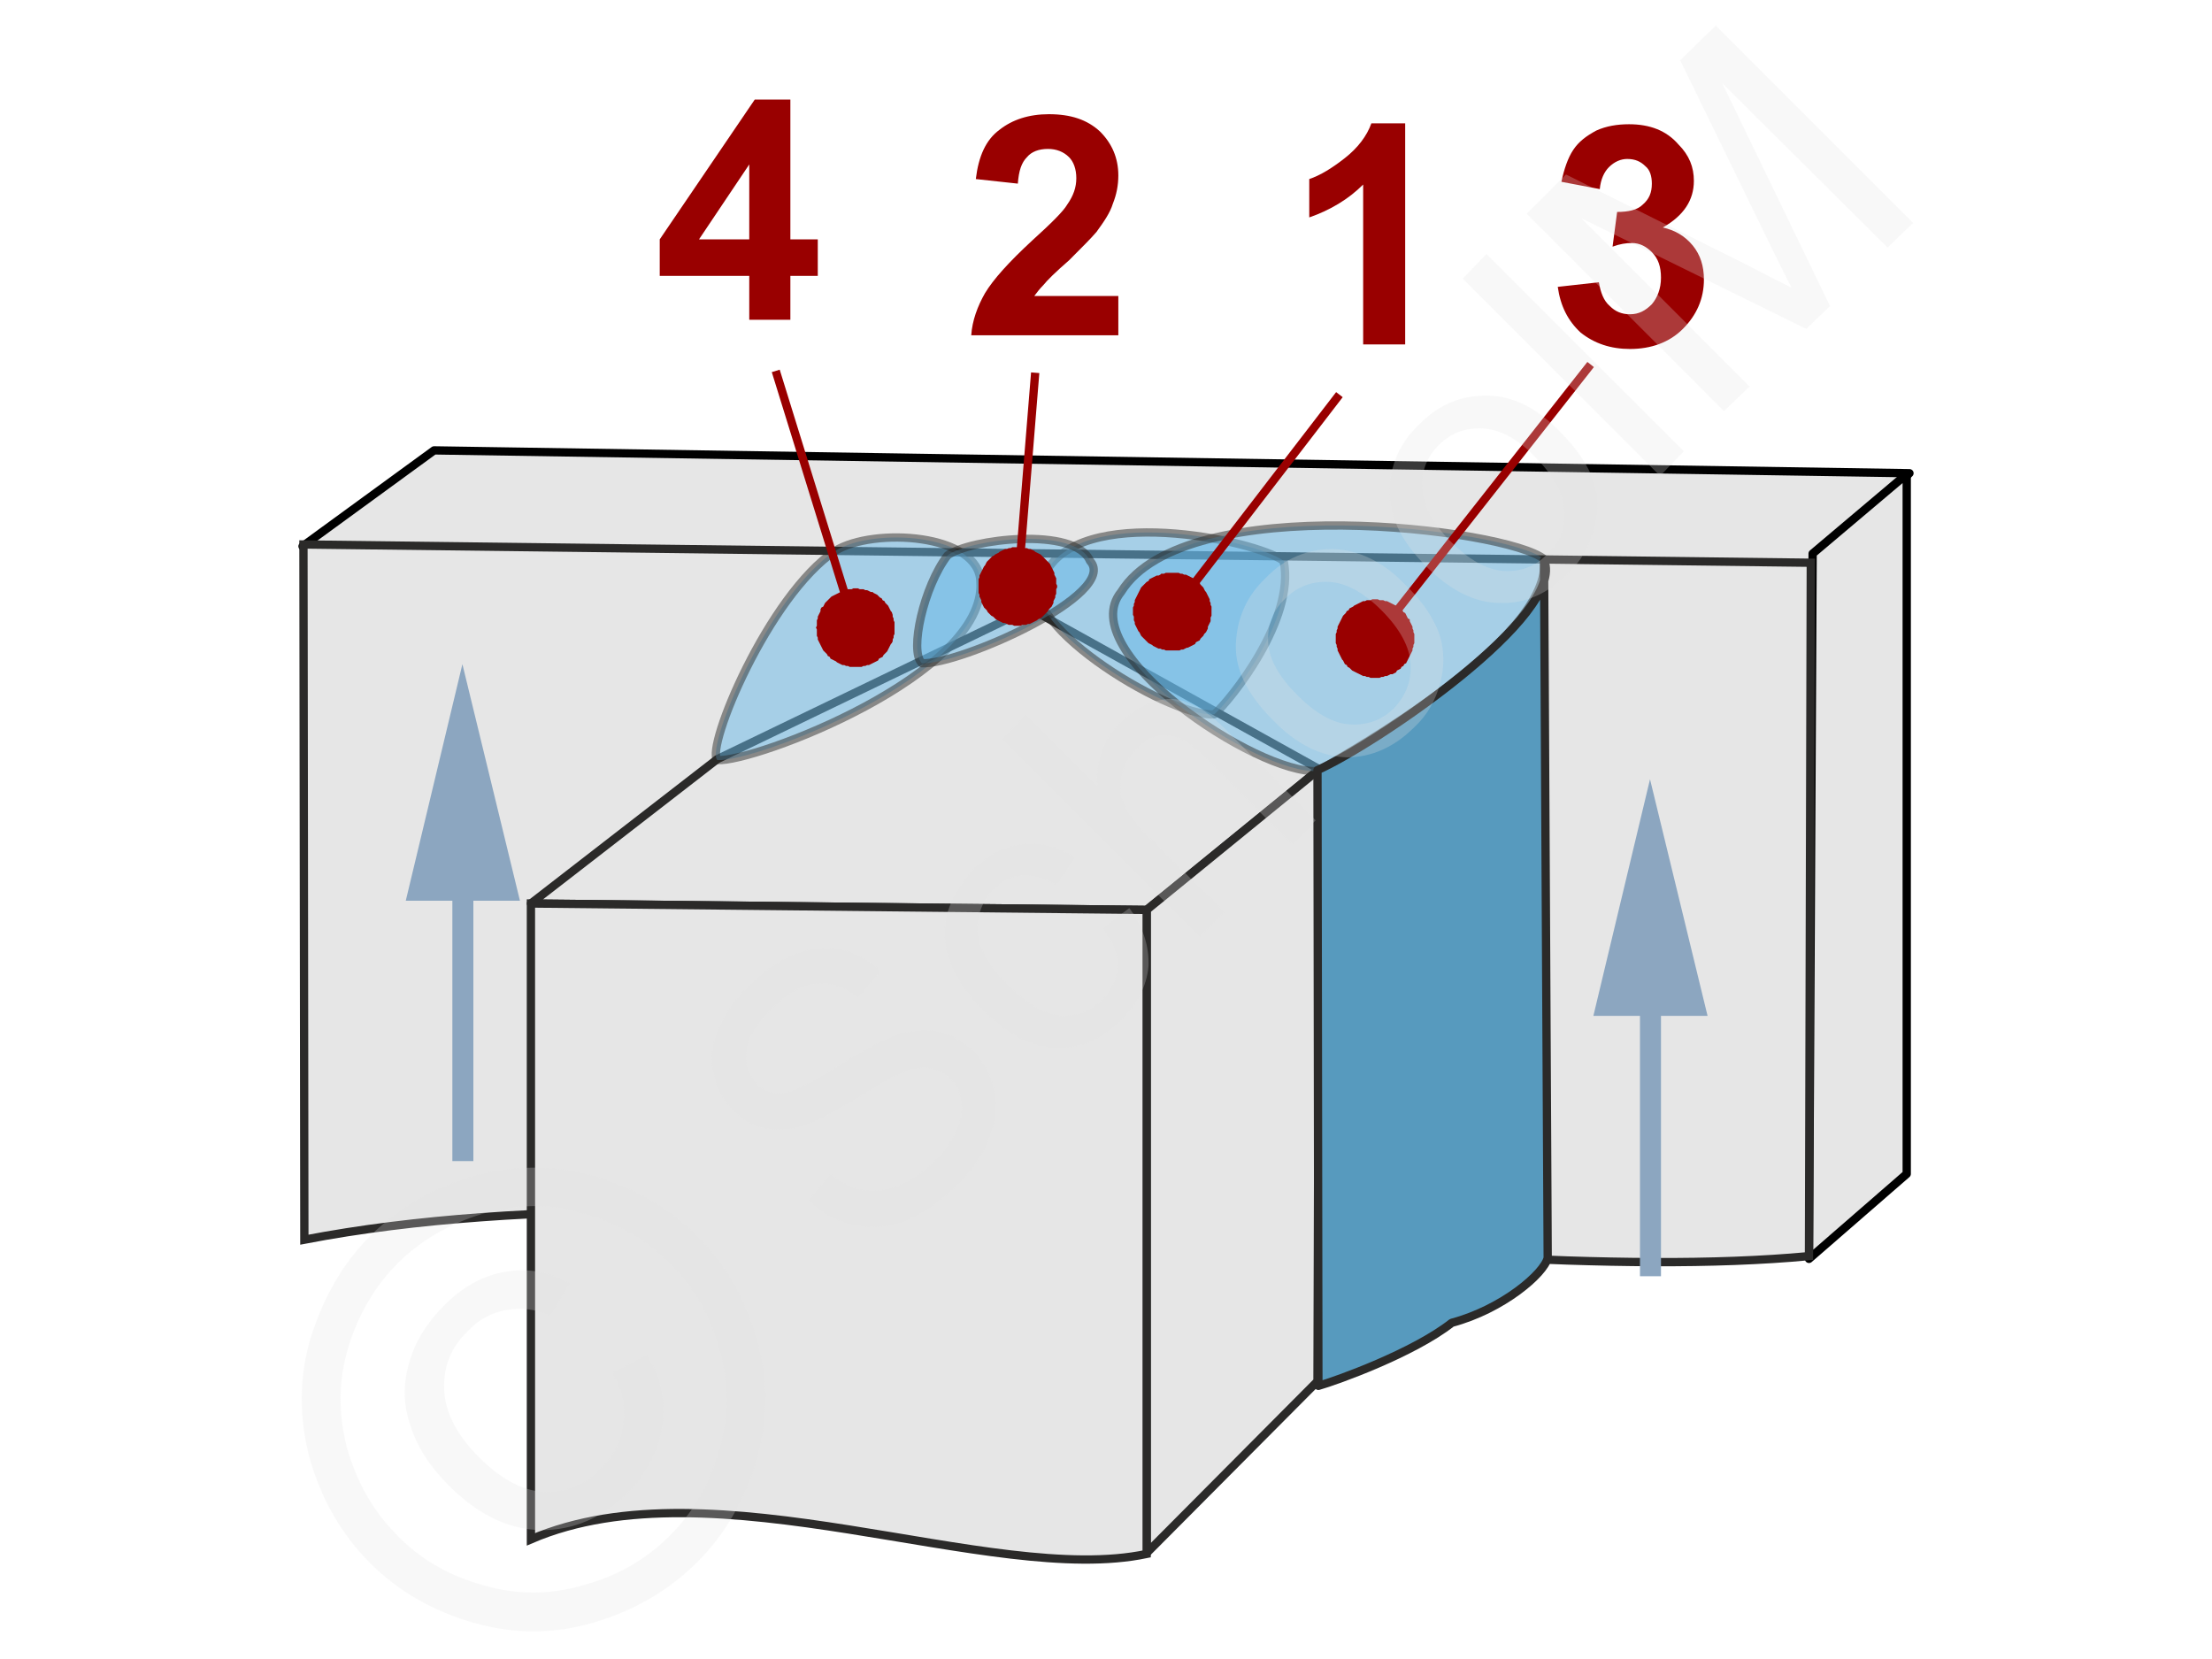 <svg xmlns="http://www.w3.org/2000/svg" width="240px" height="180px" style="shape-rendering:geometricPrecision;text-rendering:geometricPrecision;image-rendering:optimizeQuality;fill-rule:evenodd;clip-rule:evenodd" viewBox="0 0 2421 1816" xmlns:xlink="http://www.w3.org/1999/xlink"><g id="Ebene_x0020_1"><g id="_749246032"><g><polygon points="331,598 1986,618 2090,518 475,493" style="fill:#e6e6e6;stroke:#000;stroke-width:9.078;stroke-linejoin:round"/><polygon points="1984,606 2087,519 2087,1285 1980,1378" style="fill:#e6e6e6;stroke:#000;stroke-width:9.078;stroke-linejoin:round"/><path d="M332 596l1650 20 -2 759c-416,39 -1158,-112 -1647,-18l-1 -761z" style="fill:#e6e6e6;stroke:#2b2a29;stroke-width:9.078"/><g><polygon points="785,831 1127,666 1444,842 1255,996 581,989" style="fill:#e6e6e6;stroke:#2b2a29;stroke-width:9.078;stroke-linejoin:round"/><polygon points="1255,996 1444,842 1442,1512 1255,1700" style="fill:#e6e6e6;stroke:#2b2a29;stroke-width:9.078;stroke-linejoin:round"/><path d="M581 989l674 7 0 705c-170,36 -474,-102 -674,-16l0 -696z" style="fill:#e6e6e6;stroke:#2b2a29;stroke-width:9.078"/></g><path d="M1329 782c-52,3 -228,-107 -186,-152 36,-80 231,-39 262,-16 13,64 -58,152 -76,168z" style="fill:#66b8e8;fill-opacity:.502;stroke:#2b2a29;stroke-width:9.078;stroke-linecap:round;stroke-linejoin:round;stroke-opacity:.502"/><path d="M1442 844c-66,4 -268,-131 -215,-196 70,-113 423,-69 463,-36 10,87 -215,213 -248,232z" style="fill:#66b8e8;fill-opacity:.502;stroke:#2b2a29;stroke-width:9.078;stroke-linecap:round;stroke-linejoin:round;stroke-opacity:.502"/><path d="M785 832c40,3 295,-94 288,-195 -1,-53 -117,-60 -159,-34 -73,49 -142,215 -129,229z" style="fill:#66b8e8;fill-opacity:.502;stroke:#2b2a29;stroke-width:9.078;stroke-linecap:round;stroke-linejoin:round;stroke-opacity:.502"/><path d="M1009 726c41,2 217,-76 184,-112 -16,-38 -132,-24 -156,-6 -26,34 -42,105 -28,118z" style="fill:#66b8e8;fill-opacity:.502;stroke:#2b2a29;stroke-width:9.078;stroke-linecap:round;stroke-linejoin:round;stroke-opacity:.502"/><path d="M1690 613c25,60 -185,202 -248,230l1 674c21,-6 104,-36 146,-69 56,-15 101,-54 105,-71l-4 -764z" style="fill:#579abe;stroke:#2b2a29;stroke-width:9.078;stroke-linecap:round;stroke-linejoin:round"/><g><path d="M1818 1099l0 298 -23 0 0 -298 23 0zm-12 -246l63 259 -125 0 62 -259z" style="fill:#8ca6c0;fill-rule:nonzero"/></g><g><path d="M518 972l0 299 -23 0 0 -299 23 0zm-12 -245l63 259 -125 0 62 -259z" style="fill:#8ca6c0;fill-rule:nonzero"/></g><g><line x1="1466" y1="432" x2="1283" y2="670" style="fill:none;fill-rule:nonzero;stroke:#900;stroke-width:9.078"/><polygon id="1" points="1317,696 1317,696 1316,697 1314,699 1313,701 1311,702 1309,703 1308,705 1306,706 1304,707 1302,708 1300,709 1299,709 1297,710 1295,711 1293,711 1291,712 1289,712 1287,712 1284,712 1282,712 1280,712 1278,712 1276,712 1274,711 1272,711 1270,710 1268,710 1266,709 1264,708 1262,707 1261,706 1259,705 1257,704 1257,704 1255,702 1254,701 1252,699 1251,698 1249,696 1248,694 1247,692 1246,691 1245,689 1244,687 1243,685 1242,683 1242,681 1241,679 1241,677 1241,675 1240,673 1240,671 1240,669 1240,667 1240,665 1241,663 1241,661 1242,659 1242,657 1243,655 1244,653 1245,651 1246,649 1247,647 1248,645 1249,643 1249,643 1250,642 1252,640 1253,639 1255,637 1257,636 1258,634 1260,633 1262,632 1264,631 1266,630 1268,630 1270,629 1271,628 1274,628 1276,627 1278,627 1280,627 1282,627 1284,627 1286,627 1288,627 1290,627 1292,628 1294,628 1296,629 1298,629 1300,630 1302,631 1304,632 1306,633 1307,634 1309,636 1309,636 1311,637 1313,638 1314,640 1316,642 1317,643 1318,645 1319,647 1320,648 1321,650 1322,652 1323,654 1324,656 1324,658 1325,660 1325,662 1326,664 1326,666 1326,668 1326,670 1326,672 1326,674 1325,676 1325,678 1325,680 1324,682 1323,684 1322,686 1322,688 1321,690 1320,692 1318,694" style="fill:#900"/></g><g><line x1="849" y1="406" x2="936" y2="687" style="fill:none;fill-rule:nonzero;stroke:#900;stroke-width:9.078"/><polygon id="1" points="977,675 977,675 978,677 978,679 979,681 979,683 979,685 979,687 979,689 979,692 979,694 978,696 978,698 977,700 977,702 976,704 975,705 974,707 973,709 972,711 971,713 970,714 968,716 967,717 966,719 964,720 962,721 961,723 959,724 957,725 955,726 953,727 951,728 949,728 949,728 947,729 945,729 943,730 941,730 938,730 936,730 934,730 932,730 930,730 928,729 926,729 924,728 922,728 920,727 918,726 916,725 915,724 913,723 911,722 909,721 908,719 906,718 905,716 904,715 902,713 901,712 900,710 899,708 898,706 897,704 896,702 895,700 895,700 895,698 894,696 894,694 894,691 894,689 893,687 894,685 894,683 894,681 894,679 895,677 895,675 896,673 897,671 898,669 898,667 899,665 901,664 902,662 903,660 904,659 906,657 907,656 909,654 910,653 912,652 914,651 916,650 918,649 920,648 922,647 924,646 924,646 926,646 928,645 930,645 932,645 934,644 936,644 939,644 941,645 943,645 945,645 947,646 949,646 951,647 953,648 955,648 956,649 958,650 960,651 962,653 963,654 965,655 966,657 968,658 969,660 970,661 972,663 973,665 974,667 975,669 976,670 977,673" style="fill:#900"/></g><g><line x1="1741" y1="399" x2="1505" y2="699" style="fill:none;fill-rule:nonzero;stroke:#900;stroke-width:9.078"/><polygon id="1" points="1539,726 1539,726 1537,727 1536,729 1534,730 1533,732 1531,733 1529,734 1528,736 1526,737 1524,738 1522,738 1520,739 1518,740 1516,740 1514,741 1512,741 1510,742 1508,742 1506,742 1504,742 1502,742 1500,742 1498,741 1496,741 1494,740 1492,740 1490,739 1488,738 1486,737 1484,736 1482,735 1480,734 1479,733 1479,733 1477,731 1475,730 1474,728 1472,727 1471,725 1470,723 1469,722 1468,720 1467,718 1466,716 1465,714 1464,712 1464,710 1463,708 1463,706 1462,704 1462,702 1462,700 1462,698 1462,696 1462,694 1463,692 1463,690 1464,688 1464,686 1465,684 1466,682 1467,680 1468,678 1469,676 1470,674 1471,673 1471,673 1473,671 1474,669 1476,668 1477,666 1479,665 1481,664 1482,663 1484,662 1486,661 1488,660 1490,659 1492,658 1494,658 1496,657 1498,657 1500,657 1502,656 1504,656 1506,656 1508,656 1510,657 1512,657 1514,657 1516,658 1518,658 1520,659 1522,660 1524,661 1526,662 1528,663 1530,664 1532,665 1532,665 1533,667 1535,668 1536,670 1538,671 1539,673 1540,675 1541,677 1543,678 1543,680 1544,682 1545,684 1546,686 1546,688 1547,690 1547,692 1548,694 1548,696 1548,698 1548,700 1548,702 1548,704 1547,706 1547,708 1546,710 1546,712 1545,714 1544,716 1543,718 1542,720 1541,722 1540,724" style="fill:#900"/></g><g><line x1="1133" y1="408" x2="1114" y2="642" style="fill:none;fill-rule:nonzero;stroke:#900;stroke-width:9.078"/><polygon id="1" points="1156,645 1156,645 1156,648 1156,650 1155,652 1155,654 1154,656 1153,658 1153,660 1152,662 1151,664 1150,665 1148,667 1147,669 1146,670 1144,672 1143,673 1141,675 1140,676 1138,677 1136,678 1135,679 1133,680 1131,681 1129,682 1127,683 1125,683 1123,684 1121,684 1119,684 1117,685 1115,685 1112,685 1110,685 1110,685 1108,684 1106,684 1104,684 1102,683 1100,682 1098,682 1096,681 1094,680 1092,679 1090,678 1089,677 1087,675 1085,674 1084,673 1082,671 1081,670 1080,668 1078,666 1077,665 1076,663 1075,661 1074,659 1074,657 1073,655 1072,653 1072,651 1071,649 1071,647 1071,645 1071,643 1071,641 1071,638 1071,638 1071,636 1071,634 1072,632 1072,630 1073,628 1074,626 1075,624 1076,622 1077,620 1078,619 1079,617 1080,615 1081,614 1083,612 1084,611 1086,609 1088,608 1089,607 1091,606 1093,605 1094,604 1096,603 1098,602 1100,601 1102,601 1104,600 1106,600 1108,599 1111,599 1113,599 1115,599 1117,599 1117,599 1119,599 1121,600 1124,600 1126,601 1128,601 1130,602 1132,603 1133,604 1135,605 1137,606 1139,607 1140,608 1142,610 1143,611 1145,613 1146,614 1148,616 1149,617 1150,619 1151,621 1152,623 1153,625 1154,627 1154,629 1155,631 1156,633 1156,635 1156,637 1156,639 1157,641 1157,643" style="fill:#900"/></g><path d="M1224 324l0 43 -161 0c1,-16 7,-32 15,-46 9,-15 26,-34 52,-58 21,-19 34,-32 38,-39 7,-10 10,-19 10,-29 0,-10 -3,-18 -8,-23 -6,-6 -14,-9 -23,-9 -10,0 -18,3 -23,9 -6,6 -9,15 -10,29l-46 -5c3,-25 11,-43 26,-54 14,-11 32,-17 54,-17 24,0 42,6 56,19 13,13 20,29 20,48 0,11 -2,21 -6,31 -3,10 -10,20 -18,31 -6,7 -16,17 -30,31 -15,13 -24,22 -28,27 -4,4 -7,8 -10,12l92 0z" style="fill:#900;fill-rule:nonzero"/><path d="M1538 377l-46 0 0 -175c-16,16 -36,28 -59,36l0 -42c12,-4 25,-12 39,-23 14,-11 24,-24 29,-38l37 0 0 242z" style="fill:#900;fill-rule:nonzero"/><path d="M1705 314l45 -5c2,11 5,20 12,26 6,6 13,9 22,9 10,0 17,-4 24,-11 6,-7 10,-17 10,-29 0,-12 -3,-21 -10,-28 -6,-6 -13,-10 -22,-10 -6,0 -13,1 -21,4l5 -38c12,0 22,-2 28,-8 7,-6 10,-13 10,-23 0,-8 -2,-15 -7,-19 -5,-5 -11,-8 -20,-8 -7,0 -14,3 -20,9 -5,5 -9,13 -10,24l-42 -8c3,-14 7,-26 13,-35 6,-9 14,-15 25,-21 11,-5 23,-7 36,-7 23,0 41,7 54,22 12,12 17,25 17,40 0,21 -11,38 -34,51 13,3 24,9 33,20 8,10 12,22 12,37 0,21 -8,39 -23,54 -15,15 -35,22 -58,22 -21,0 -39,-6 -54,-18 -14,-13 -22,-29 -25,-50z" style="fill:#900;fill-rule:nonzero"/><path d="M820 350l0 -48 -98 0 0 -40 104 -153 39 0 0 153 30 0 0 40 -30 0 0 48 -45 0zm0 -88l0 -82 -55 82 55 0z" style="fill:#900;fill-rule:nonzero"/></g><g><polygon points="0,0 2421,0 2421,1816 0,1816" style="fill:none"/><g><path d="M885 1314l24 -29c12,10 24,16 36,18 11,2 24,0 38,-5 15,-6 28,-15 40,-27 11,-11 19,-22 24,-34 5,-11 7,-22 5,-32 -1,-9 -5,-18 -12,-24 -7,-7 -15,-11 -24,-12 -9,-1 -19,1 -32,7 -8,3 -24,12 -49,28 -25,15 -43,24 -55,28 -16,5 -30,6 -43,3 -14,-3 -25,-10 -35,-20 -11,-11 -18,-24 -21,-40 -4,-15 -2,-31 5,-48 7,-17 18,-33 33,-47 16,-16 32,-28 50,-35 17,-7 34,-9 51,-6 16,4 31,12 44,24l-25 29c-15,-12 -30,-17 -46,-15 -15,1 -31,10 -48,27 -17,17 -27,33 -28,47 -2,14 2,26 11,35 7,8 17,11 27,11 11,-1 30,-10 59,-28 28,-18 49,-29 62,-34 18,-7 35,-9 49,-6 15,3 28,10 40,22 12,11 19,25 23,42 3,17 2,34 -5,52 -7,18 -18,35 -33,50 -20,20 -39,33 -58,41 -19,7 -38,9 -57,5 -19,-4 -36,-13 -50,-27zm322 -298l29 -22c15,20 22,42 21,64 -2,21 -12,41 -29,58 -21,21 -45,32 -72,31 -27,-1 -54,-15 -80,-41 -17,-17 -29,-34 -36,-53 -7,-18 -8,-36 -3,-54 5,-17 15,-33 28,-47 17,-17 35,-26 55,-28 19,-3 38,3 57,15l-21 30c-13,-8 -26,-12 -37,-11 -12,1 -22,6 -31,15 -13,13 -19,29 -18,47 1,18 12,37 33,58 21,21 40,32 57,34 18,1 33,-5 46,-17 11,-11 16,-23 17,-36 1,-14 -5,-28 -16,-43zm106 9l-216 -216 26 -27 78 78c-2,-27 6,-50 25,-69 12,-11 24,-19 37,-23 13,-4 26,-4 37,1 12,4 26,14 41,29l99 100 -26 26 -99 -99c-14,-13 -26,-20 -38,-20 -12,-1 -23,4 -33,15 -8,8 -14,17 -16,28 -3,11 -3,21 2,31 4,10 12,21 24,34l86 85 -27 27zm80 -237c-29,-29 -43,-58 -40,-88 2,-25 12,-48 32,-67 21,-22 46,-32 74,-32 27,1 54,13 78,38 21,20 33,39 39,57 5,17 5,35 0,53 -5,18 -14,34 -28,47 -22,22 -47,33 -74,33 -28,-1 -55,-14 -81,-41zm27 -27c20,20 39,31 58,32 19,1 35,-5 48,-18 13,-14 19,-30 18,-48 -1,-19 -12,-39 -32,-59 -20,-20 -39,-30 -57,-31 -19,-1 -35,5 -48,18 -14,13 -20,29 -19,48 1,19 12,38 32,58zm141 -141c-29,-29 -42,-58 -40,-88 2,-26 12,-48 32,-67 21,-22 46,-32 74,-32 28,0 54,13 79,38 20,20 33,39 38,56 6,18 6,36 0,54 -5,18 -14,34 -28,47 -22,22 -47,33 -74,32 -28,0 -55,-14 -81,-40zm27 -27c20,20 40,31 58,32 19,1 35,-5 48,-19 14,-13 20,-29 18,-48 -1,-18 -12,-38 -32,-58 -19,-20 -39,-30 -57,-31 -19,-1 -35,5 -48,18 -13,13 -20,29 -18,48 1,19 11,38 31,58zm229 -72l-216 -216 26 -27 216 216 -26 27zm70 -71l-216 -216 43 -43 204 102c19,10 33,17 43,22 -6,-11 -13,-26 -23,-46l-99 -203 39 -38 216 216 -28 27 -181 -180 118 244 -26 25 -246 -121 184 184 -28 27z" style="fill:#e6e6e6;fill-rule:nonzero;fill-opacity:.251"/><path d="M405 1353c30,-30 67,-52 111,-65 44,-13 89,-13 133,-1 45,13 83,35 114,66 31,31 52,68 65,112 13,45 13,89 0,133 -13,44 -34,81 -65,112 -31,31 -69,53 -113,66 -44,13 -88,13 -133,0 -44,-13 -81,-34 -112,-65 -31,-31 -53,-69 -66,-114 -12,-45 -12,-89 1,-133 14,-44 35,-81 65,-111zm30 30c-25,25 -43,56 -54,92 -11,37 -11,74 -1,111 11,38 29,69 55,95 25,26 57,44 93,54 37,11 74,11 111,0 37,-10 68,-28 94,-54 26,-26 44,-57 54,-94 11,-37 11,-74 0,-111 -10,-36 -28,-68 -54,-93 -26,-26 -57,-44 -95,-55 -37,-11 -74,-10 -111,1 -36,11 -67,29 -92,54zm235 120l38 -20c15,24 21,50 17,77 -4,27 -16,52 -38,74 -28,28 -60,41 -95,41 -36,-1 -69,-17 -101,-49 -21,-21 -35,-43 -42,-66 -8,-23 -8,-46 -1,-69 6,-22 19,-43 38,-62 21,-21 43,-33 68,-37 24,-4 47,0 69,13l-21 35c-16,-7 -32,-9 -48,-6 -16,3 -30,10 -42,23 -19,18 -27,40 -26,64 1,25 14,50 38,74 24,24 48,37 71,38 24,1 45,-7 62,-25 15,-14 23,-31 25,-50 3,-19 -1,-37 -12,-55z" style="fill:#e6e6e6;fill-rule:nonzero;fill-opacity:.251"/></g></g></g></g></svg>